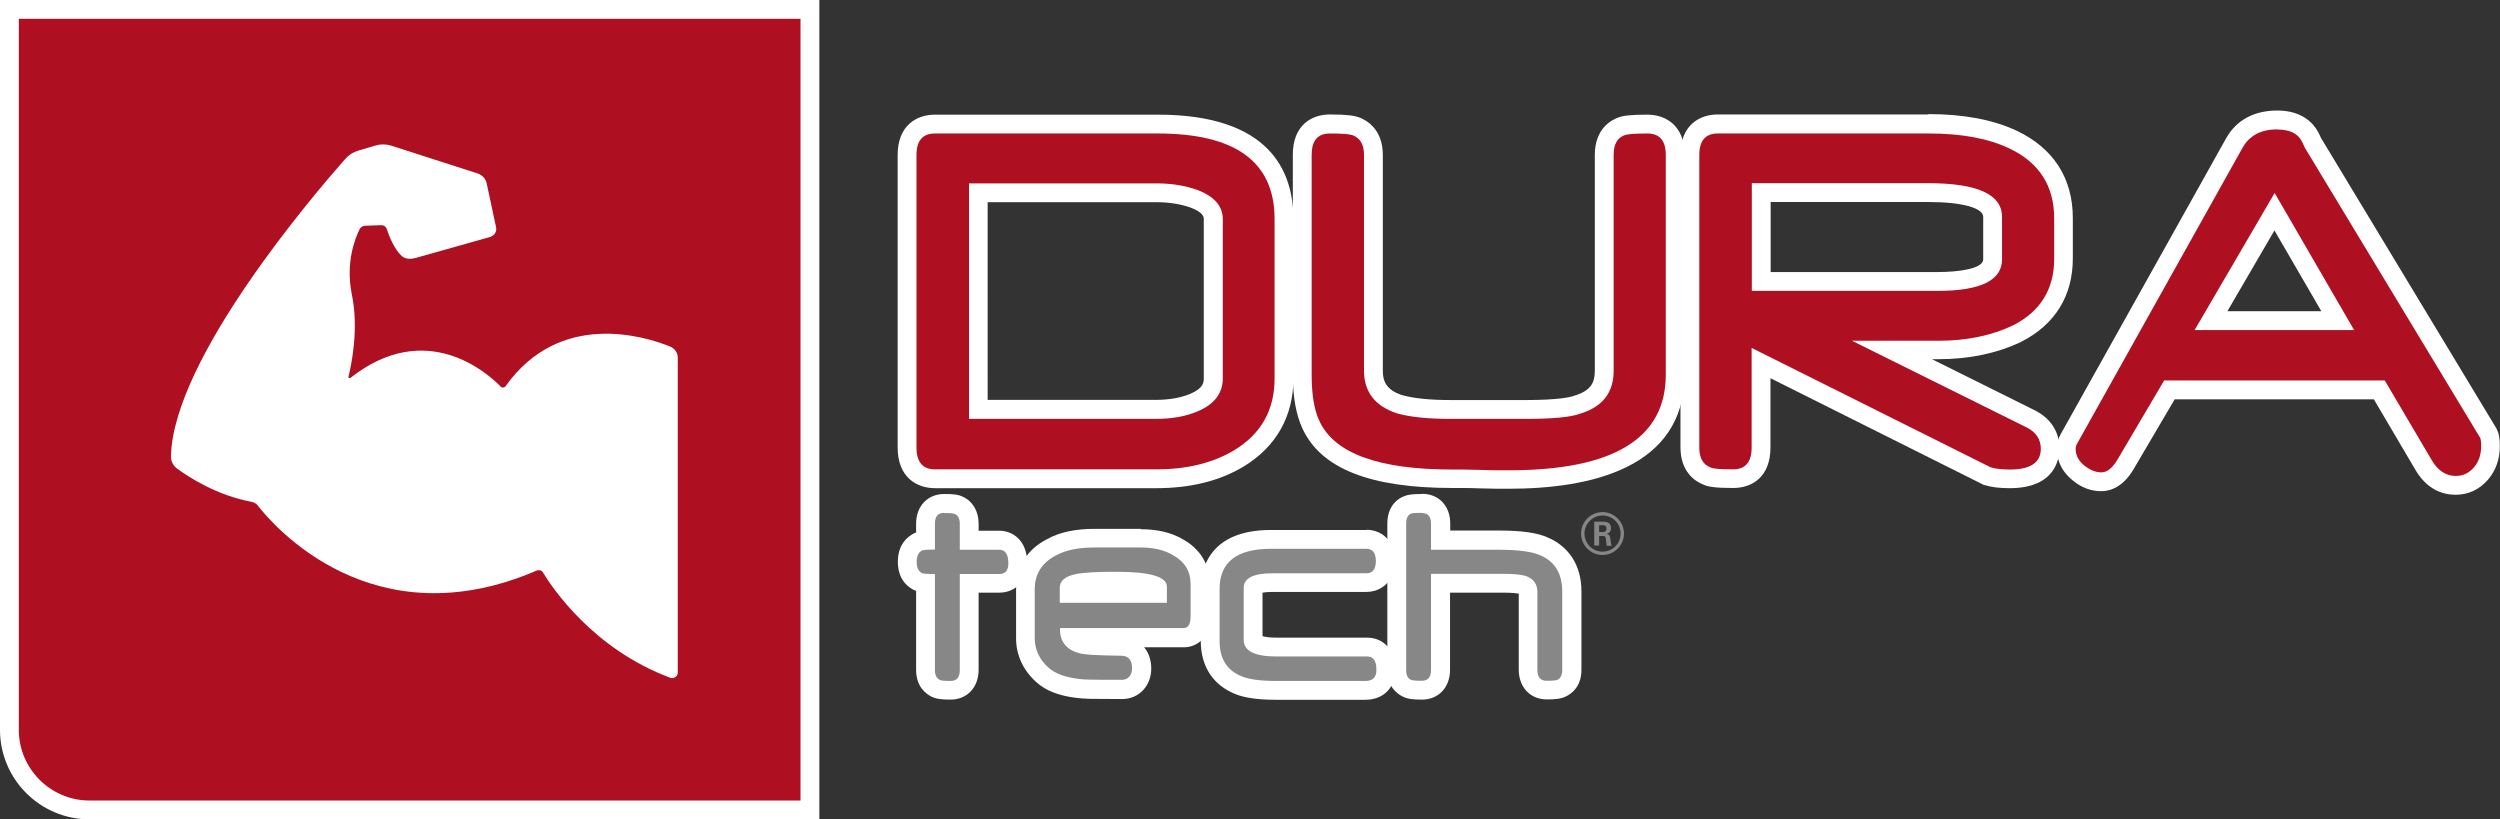 <?xml version="1.0" encoding="UTF-8"?><svg id="Calque_1" xmlns="http://www.w3.org/2000/svg" viewBox="0 0 132.79 43.52"><rect x="0" y="0" width="132.79" height="43.52" fill="#333333" stroke="none"/><g><path d="M4.75,43.02H43.02S43.02,.5,43.02,.5H.5s0,38.27,0,38.27c0,2.34,1.91,4.25,4.25,4.25Z" style="fill:#ae1022; stroke:#fff; stroke-miterlimit:10;"/><path d="M18.63,20.06c4-3.14,7.25-.26,7.96,.47,.07,.08,.2,.07,.26-.01,2.88-4.06,7.4-2.66,8.75-2.11,.24,.1,.4,.33,.4,.58v16.74c0,.2-.21,.34-.4,.27-4.11-1.53-6.29-4.81-6.77-5.61-.06-.1-.2-.13-.31-.09-8.7,3.76-13.99-2.36-14.83-3.45-.08-.11-.21-.17-.35-.2-1.82-.34-3.29-1.29-3.92-1.75-.22-.16-.35-.41-.34-.67,.13-5.22,7.69-14.01,9.26-15.79,.18-.21,.42-.36,.69-.44l.91-.27c.27-.08,.55-.08,.82,0l4.6,1.48c.25,.08,.44,.28,.49,.53l.5,2.33c.05,.23-.09,.45-.33,.52l-3.9,1.1c-.27,.08-.58,.09-.78-.09-.41-.37-.68-1.09-.8-1.44-.04-.12-.15-.2-.28-.2l-.85,.03c-.13,0-.26,.07-.31,.19-.23,.46-.76,1.76-.41,3.47,.38,1.82-.03,3.75-.18,4.36-.02,.06,.06,.1,.12,.06Z" style="fill:#fff;"/></g><g><path d="M49.67,25.43c-.44,0-1.48-.16-1.48-1.66V8.23c0-1.48,1.03-1.64,1.48-1.64h11.84c5.54,0,6.7,2.74,6.7,5.04v8.48c0,1.86-.81,3.29-2.41,4.25-1.2,.71-2.66,1.07-4.35,1.07h-11.77Zm11.71-3.68c.79,0,1.47-.12,2.04-.36,.93-.39,1.03-.92,1.03-1.3V11.64c0-.3-.11-.74-1.03-1.08-.58-.21-1.25-.32-1.99-.32h-9.46v11.51h9.41Z" style="fill:#ae1022;"/><path d="M61.5,7.09c4.13,0,6.2,1.51,6.2,4.54v8.48c0,1.68-.72,2.95-2.17,3.82-1.12,.66-2.48,1-4.1,1h-11.77c-.65,0-.98-.39-.98-1.16V8.23c0-.76,.33-1.14,.98-1.14h11.84m-10.03,15.16h9.91c.86,0,1.6-.13,2.23-.4,.89-.37,1.34-.96,1.34-1.76V11.64c0-.69-.45-1.21-1.35-1.55-.64-.23-1.37-.35-2.17-.35h-9.96v12.51M61.5,6.09h-11.84c-.96,0-1.98,.56-1.98,2.14v15.54c0,1.59,1.02,2.16,1.98,2.16h11.77c1.79,0,3.34-.38,4.61-1.14,1.74-1.05,2.66-2.67,2.66-4.68V11.63c0-2.53-1.25-5.54-7.2-5.54h0Zm-9.03,4.65h8.96c.68,0,1.29,.1,1.82,.29,.69,.26,.69,.52,.69,.61v8.45c0,.19,0,.53-.72,.83-.5,.21-1.12,.32-1.85,.32h-8.91V10.74h0Z" style="fill:#fff;"/></g><g><path d="M79.51,25.48s-1.51-.04-1.76-.04c-.25,0-.45,0-.62,0-4.16,0-6.61-.94-7.5-2.87-.31-.67-.46-1.54-.46-2.66V8.23c0-1.48,1.03-1.64,1.47-1.64,.9,0,1.2,.06,1.36,.11,.36,.13,.95,.5,.95,1.53v11.46c0,.91,.45,1.48,1.42,1.79,.3,.08,.69,.15,1.14,.2,.46,.05,1.01,.07,1.65,.07h3.83c1.74,0,2.46-.13,2.77-.25,.99-.3,1.44-.87,1.44-1.8V8.23c0-1.05,.58-1.41,.93-1.53,.15-.06,.44-.12,1.37-.12s1.48,.6,1.48,1.64v11.67c0,3.71-2.97,5.58-8.83,5.58-.17,0-.38,0-.64,0Z" style="fill:#ae1022;"/><path d="M87.5,7.09c.65,0,.98,.38,.98,1.14v11.67c0,3.39-2.78,5.08-8.33,5.08-.17,0-.38,0-.63,0-.25,0-.55-.01-.88-.02-.33,0-.63-.02-.88-.02-.25,0-.46,0-.63,0-3.91,0-6.26-.86-7.05-2.58-.28-.6-.41-1.41-.41-2.45V8.23c0-.76,.32-1.14,.97-1.14s1.02,.03,1.2,.09c.41,.15,.61,.5,.61,1.05v11.46c0,1.13,.59,1.89,1.77,2.27,.35,.1,.77,.17,1.25,.22,.48,.05,1.05,.07,1.7,.07h3.83c1.46,0,2.44-.09,2.94-.28,1.18-.36,1.77-1.12,1.77-2.27V8.23c0-.57,.2-.92,.59-1.05,.16-.06,.56-.09,1.21-.09m0-1c-.95,0-1.31,.06-1.55,.15-.36,.13-1.25,.58-1.25,1.99v11.47c0,.59-.18,1.04-1.06,1.31h-.03s-.03,.02-.03,.02c-.18,.06-.78,.22-2.6,.22h-3.83c-.61,0-1.15-.02-1.6-.07-.42-.04-.78-.11-1.08-.19-.9-.29-1.03-.8-1.03-1.31V8.23c0-1.39-.89-1.86-1.27-2-.24-.08-.57-.15-1.54-.15s-1.97,.56-1.97,2.14v11.67c0,1.19,.17,2.13,.51,2.87,.98,2.12,3.58,3.16,7.96,3.16,.16,0,.36,0,.6,0,.25,0,.54,.01,.87,.02,.34,0,.64,.02,.89,.02,.26,0,.48,0,.65,0,4.26,0,9.33-1.06,9.33-6.08V8.23c0-1.58-1.02-2.14-1.98-2.14h0Z" style="fill:#fff;"/></g><g><path d="M106.76,25.45c-.49,0-.88-.05-1.18-.14l-12.04-6.01v4.48c0,1.5-1.03,1.66-1.48,1.66-.98,0-1.26-.07-1.42-.15-.35-.14-.89-.52-.89-1.51V8.23c0-1.48,1.03-1.64,1.48-1.64h11.2c1.8,0,3.32,.28,4.5,.84,1.78,.84,2.68,2.24,2.68,4.17v2.15c0,1.81-.83,3.14-2.45,3.98-1.23,.58-2.64,.88-4.21,.88h-2.45l7.38,3.67c.84,.43,1.02,1.1,1.02,1.58,0,.6-.28,1.6-2.14,1.6Zm-3.83-10.49c1.93,0,2.91-.39,2.91-1.17v-2.26c0-1.06-1.85-1.29-3.41-1.29h-8.88v4.71h9.38Z" style="fill:#ae1022;"/><path d="M102.44,7.09c1.74,0,3.16,.26,4.28,.79,1.59,.75,2.39,1.99,2.39,3.72v2.15c0,1.61-.73,2.79-2.18,3.53-1.15,.55-2.48,.82-3.98,.82h-4.58l9.29,4.61c.49,.25,.74,.63,.74,1.13,0,.73-.55,1.1-1.64,1.1-.43,0-.78-.04-1.03-.12l-12.69-6.34v5.29c0,.77-.33,1.16-.98,1.16-.69,0-1.09-.03-1.2-.1-.4-.15-.6-.5-.6-1.05V8.23c0-.76,.33-1.14,.98-1.14h11.2m-9.39,8.36h9.88c2.27,0,3.41-.56,3.41-1.67v-2.26c0-1.19-1.3-1.79-3.91-1.79h-9.38v5.71m9.39-9.36h-11.2c-.96,0-1.98,.56-1.98,2.14v15.54c0,1.29,.76,1.79,1.17,1.96,.26,.13,.64,.2,1.63,.2s1.98-.57,1.98-2.16v-3.67l11.24,5.62,.07,.04,.08,.02c.35,.11,.78,.16,1.32,.16,2.45,0,2.64-1.61,2.64-2.1,0-.88-.45-1.59-1.28-2.02l-5.49-2.73h.32c1.65,0,3.13-.31,4.41-.92,1.81-.92,2.75-2.45,2.75-4.43v-2.15c0-2.11-1.03-3.71-2.97-4.63-1.25-.59-2.83-.89-4.71-.89h0Zm-8.39,4.65h8.38c1.77,0,2.91,.31,2.91,.79v2.26c0,.49-1.3,.67-2.41,.67h-8.88v-3.71h0Z" style="fill:#fff;"/></g><g><path d="M130.43,25.8c-.5,0-1.2-.2-1.74-1.13l-2.32-3.94h-11.15l-2.32,3.94c-.36,.62-.8,.93-1.3,.93-.43,0-.83-.16-1.21-.47-.54-.43-.66-.94-.66-1.28,0-.19,.05-.38,.14-.54l8.79-15.72c.31-.56,.96-1.22,2.29-1.22,1.06,0,1.54,.5,1.75,.92,.01,.02,.04,.08,.07,.17,.02,.04,.04,.09,.07,.15l9.3,15.4c.09,.19,.12,.38,.12,.7,0,.57-.17,1.06-.51,1.45-.35,.41-.82,.63-1.34,.63Zm-6.27-8.75l-3.35-5.79-3.38,5.79h6.73Z" style="fill:#ae1022;"/><path d="M120.97,6.88c.65,0,1.09,.21,1.3,.64,.02,.03,.04,.07,.06,.12,.02,.05,.05,.12,.09,.2l9.32,15.42c.03,.07,.05,.21,.05,.44,0,.45-.13,.83-.39,1.13-.26,.3-.58,.45-.96,.45-.53,0-.97-.29-1.3-.88l-2.47-4.19h-11.72l-2.47,4.19c-.27,.46-.56,.69-.86,.69s-.6-.12-.89-.35c-.32-.25-.48-.55-.48-.89,0-.11,.03-.21,.08-.29l8.79-15.72c.36-.64,.98-.97,1.85-.97m-4.4,10.66h8.47l-4.22-7.28-4.25,7.28m4.4-11.66c-1.57,0-2.35,.8-2.73,1.48l-8.79,15.72c-.13,.23-.2,.5-.2,.78,0,.45,.15,1.11,.85,1.67,.45,.38,.97,.57,1.51,.57,.47,0,1.16-.21,1.73-1.19l2.17-3.69h10.58l2.18,3.7c.64,1.13,1.53,1.37,2.16,1.37,.68,0,1.27-.28,1.72-.8,.42-.49,.63-1.09,.63-1.78,0-.4-.04-.66-.15-.88l-.02-.04-.02-.04-9.3-15.4s-.02-.04-.03-.06c-.04-.1-.08-.18-.11-.23-.23-.45-.82-1.18-2.19-1.18h0Zm-2.66,10.66l2.5-4.29,2.49,4.29h-4.99Z" style="fill:#fff;"/></g><path d="M84.93,27.9h.21c.07,0,.19,0,.19,.18,0,.07-.03,.18-.19,.18h-.2v-.36Zm-.24,1.08h.25v-.51h.22c.09,0,.11,.04,.13,.11,0,.02,.04,.34,.05,.41h.27c-.04-.06-.05-.24-.07-.34-.02-.16-.04-.28-.21-.29,.09-.03,.24-.08,.24-.31,0-.34-.3-.34-.45-.34h-.44v1.28Zm.43-1.6c.53,0,.96,.42,.96,.96s-.43,.96-.96,.96-.96-.43-.96-.96,.44-.96,.96-.96m0-.18c-.61,0-1.14,.5-1.14,1.14s.52,1.14,1.14,1.14,1.14-.51,1.14-1.14-.53-1.14-1.14-1.14" style="fill:#878686;"/><g><path d="M50.5,36.67c-.47,0-.67-.03-.83-.13-.15-.06-.5-.31-.5-.95v-4.61c-.13,0-.21-.02-.27-.03-.31-.12-.71-.38-.71-1.1s.39-.98,.63-1.07c.13-.03,.22-.05,.35-.06v-.9c0-.79,.51-1.07,.99-1.07s.67,.03,.83,.13c.14,.05,.5,.29,.5,.94v.88h1.59c.48,0,.99,.32,.99,1.22,0,.65-.39,1.07-.99,1.07h-1.59v4.6c0,.8-.51,1.08-.99,1.08Z" style="fill:#878787;"/><path d="M50.15,27.25c.32,0,.51,.02,.56,.05,.18,.07,.27,.25,.27,.52v1.38h2.09c.33,0,.49,.24,.49,.72,0,.38-.16,.57-.49,.57h-2.09v5.1c0,.39-.16,.58-.49,.58s-.51-.02-.56-.05c-.18-.08-.27-.25-.27-.53v-5.1c-.17,0-.32,0-.43-.01-.11,0-.19-.02-.23-.03-.21-.08-.31-.29-.31-.61s.1-.52,.31-.61c.05,0,.12-.02,.23-.03,.11,0,.25-.01,.43-.01v-1.38c0-.38,.16-.57,.49-.57m0-1c-.88,0-1.49,.65-1.49,1.57v.48h-.03c-.28,.13-.94,.5-.94,1.55s.66,1.42,.94,1.54h.03v4.2c0,.9,.53,1.28,.81,1.42,.26,.13,.55,.16,1.02,.16,.88,0,1.49-.65,1.49-1.58v-4.1h1.09c.88,0,1.49-.65,1.49-1.57,0-1.19-.75-1.72-1.49-1.72h-1.09v-.38c0-.65-.31-1.18-.83-1.42-.25-.13-.55-.15-1-.15h0Z" style="fill:#fff;"/></g><g><path d="M67.77,36.67c-1,0-1.72-.12-2.2-.37-.58-.28-1.3-.91-1.3-2.25v-2.77c0-.98,.42-2.63,3.23-2.63h5.07c.48,0,1,.3,1,1.15s-.52,1.15-1,1.15h-4.98c-.52,0-1.04,.09-1.04,.28v2.75c0,.37,.96,.39,1.25,.39h4.82c.23,0,.98,.09,.98,1.22,0,.67-.42,1.08-1.09,1.08h-4.74Z" style="fill:#878787;"/><path d="M72.58,29.15c.33,0,.5,.22,.5,.65s-.17,.65-.5,.65h-4.98c-1.03,0-1.54,.26-1.54,.78v2.75c0,.6,.58,.89,1.75,.89h4.82c.32,0,.48,.24,.48,.72,0,.39-.2,.58-.59,.58h-4.74c-.91,0-1.57-.1-1.97-.31-.69-.33-1.03-.94-1.03-1.81v-2.77c0-1.42,.91-2.13,2.73-2.13h5.07m0-1h-5.07c-3.37,0-3.73,2.19-3.73,3.13v2.77c0,1.25,.57,2.21,1.6,2.71,.53,.28,1.3,.41,2.4,.41h4.74c.95,0,1.59-.63,1.59-1.58,0-1.19-.74-1.72-1.48-1.72h-4.82c-.4,0-.63-.04-.75-.08v-2.31c.11-.02,.28-.04,.54-.04h4.98c.75,0,1.5-.51,1.5-1.65s-.75-1.65-1.5-1.65h0Z" style="fill:#fff;"/></g><g><path d="M82.15,36.67c-.48,0-.99-.28-.99-1.08v-4.14c0-.18-.05-.3-.31-.38-.22-.05-.55-.08-.96-.08h-3.38v4.6c0,.8-.51,1.08-.99,1.08-.53,0-.7-.04-.84-.13-.14-.05-.5-.3-.5-.95v-7.77c0-.67,.36-.91,.58-.99,.1-.05,.27-.08,.75-.08s.99,.28,.99,1.07v.88h3.07c1.14,0,1.93,.11,2.43,.34,.66,.28,1.47,.93,1.47,2.39v4.16c0,.65-.36,.9-.57,.99-.08,.06-.28,.09-.76,.09Z" style="fill:#878787;"/><path d="M75.52,27.25c.33,0,.49,.19,.49,.57v1.38h3.57c1.06,0,1.8,.1,2.22,.29,.79,.33,1.18,.98,1.18,1.93v4.16c0,.28-.09,.45-.26,.53-.05,.03-.24,.05-.57,.05s-.49-.19-.49-.58v-4.14c0-.43-.22-.72-.66-.86-.29-.07-.66-.1-1.11-.1h-3.88v5.1c0,.39-.16,.58-.49,.58s-.52-.02-.57-.05c-.18-.07-.26-.25-.26-.53v-7.77c0-.28,.09-.46,.26-.53,.07-.03,.26-.04,.57-.04m0-1c-.51,0-.75,.03-.97,.13-.23,.09-.86,.44-.86,1.44v7.77c0,.91,.53,1.28,.82,1.42,.26,.13,.55,.16,1.02,.16,.88,0,1.49-.65,1.49-1.58v-4.1h2.88c.36,0,.61,.03,.77,.05v4.04c0,.93,.61,1.58,1.49,1.58,.46,0,.76-.03,1.02-.16,.29-.14,.82-.51,.82-1.42v-4.16c0-1.35-.64-2.37-1.79-2.86-.54-.25-1.38-.37-2.61-.37h-2.57v-.38c0-.93-.61-1.57-1.49-1.57h0Z" style="fill:#fff;"/></g><g><path d="M59.57,36.61c-.45,0-1.39,0-1.68-.01-.31,0-.54-.02-.7-.04-.83-.1-1.45-.34-1.87-.73-.59-.54-.9-1.19-.9-1.94v-2.59c0-.99,.48-1.77,1.4-2.25,.58-.32,1.34-.48,2.27-.48h2.47c.78,0,1.44,.16,1.98,.47,.77,.42,1.19,1.11,1.19,1.98v1.69c0,1.05-.67,1.14-.87,1.14h-5.96c.1,.17,.27,.28,.53,.35,.12,.03,.3,.05,.54,.07,.27,.02,1.16,.05,1.58,.05,.65,0,1.07,.46,1.07,1.16,0,.66-.43,1.12-1.04,1.12Zm1.87-5.09v-.36s0,0,0,0c-.02,0-.33-.29-2.19-.29-1.26,0-1.82,.07-2.06,.12-.05,0-.44,.1-.44,.23v.31h4.69Z" style="fill:#878686;"/><path d="M60.57,29.08c.69,0,1.27,.13,1.72,.4,.63,.34,.95,.86,.95,1.55v1.69c0,.42-.12,.64-.37,.64h-6.57v.05c0,.66,.33,1.09,1,1.28,.15,.04,.36,.07,.64,.09,.28,.02,1.19,.05,1.62,.05,.33,0,.57,.18,.57,.66,0,.39-.22,.62-.54,.62-.44,0-1.38,0-1.66-.01-.28,0-.5-.02-.64-.04-.73-.09-1.26-.29-1.6-.6-.49-.44-.73-.97-.73-1.57v-2.59c0-.81,.38-1.41,1.13-1.8,.51-.28,1.19-.42,2.04-.42h2.47m-4.31,2.94h5.69v-.86c0-.53-.9-.79-2.69-.79-1.06,0-1.78,.04-2.17,.13-.56,.12-.83,.36-.83,.72v.81m4.31-3.94h-2.47c-1.01,0-1.86,.18-2.52,.55-1.07,.55-1.64,1.48-1.64,2.68v2.59c0,.88,.37,1.68,1.06,2.31,.5,.46,1.21,.74,2.16,.85,.17,.02,.41,.04,.73,.05,.29,0,1.24,.01,1.69,.01,.88,0,1.54-.7,1.54-1.62,0-.46-.14-.85-.38-1.13h2.13c.51,0,1.37-.34,1.37-1.64v-1.69c0-1.05-.52-1.91-1.47-2.42-.58-.34-1.33-.52-2.2-.52h0Z" style="fill:#fff;"/></g></svg>